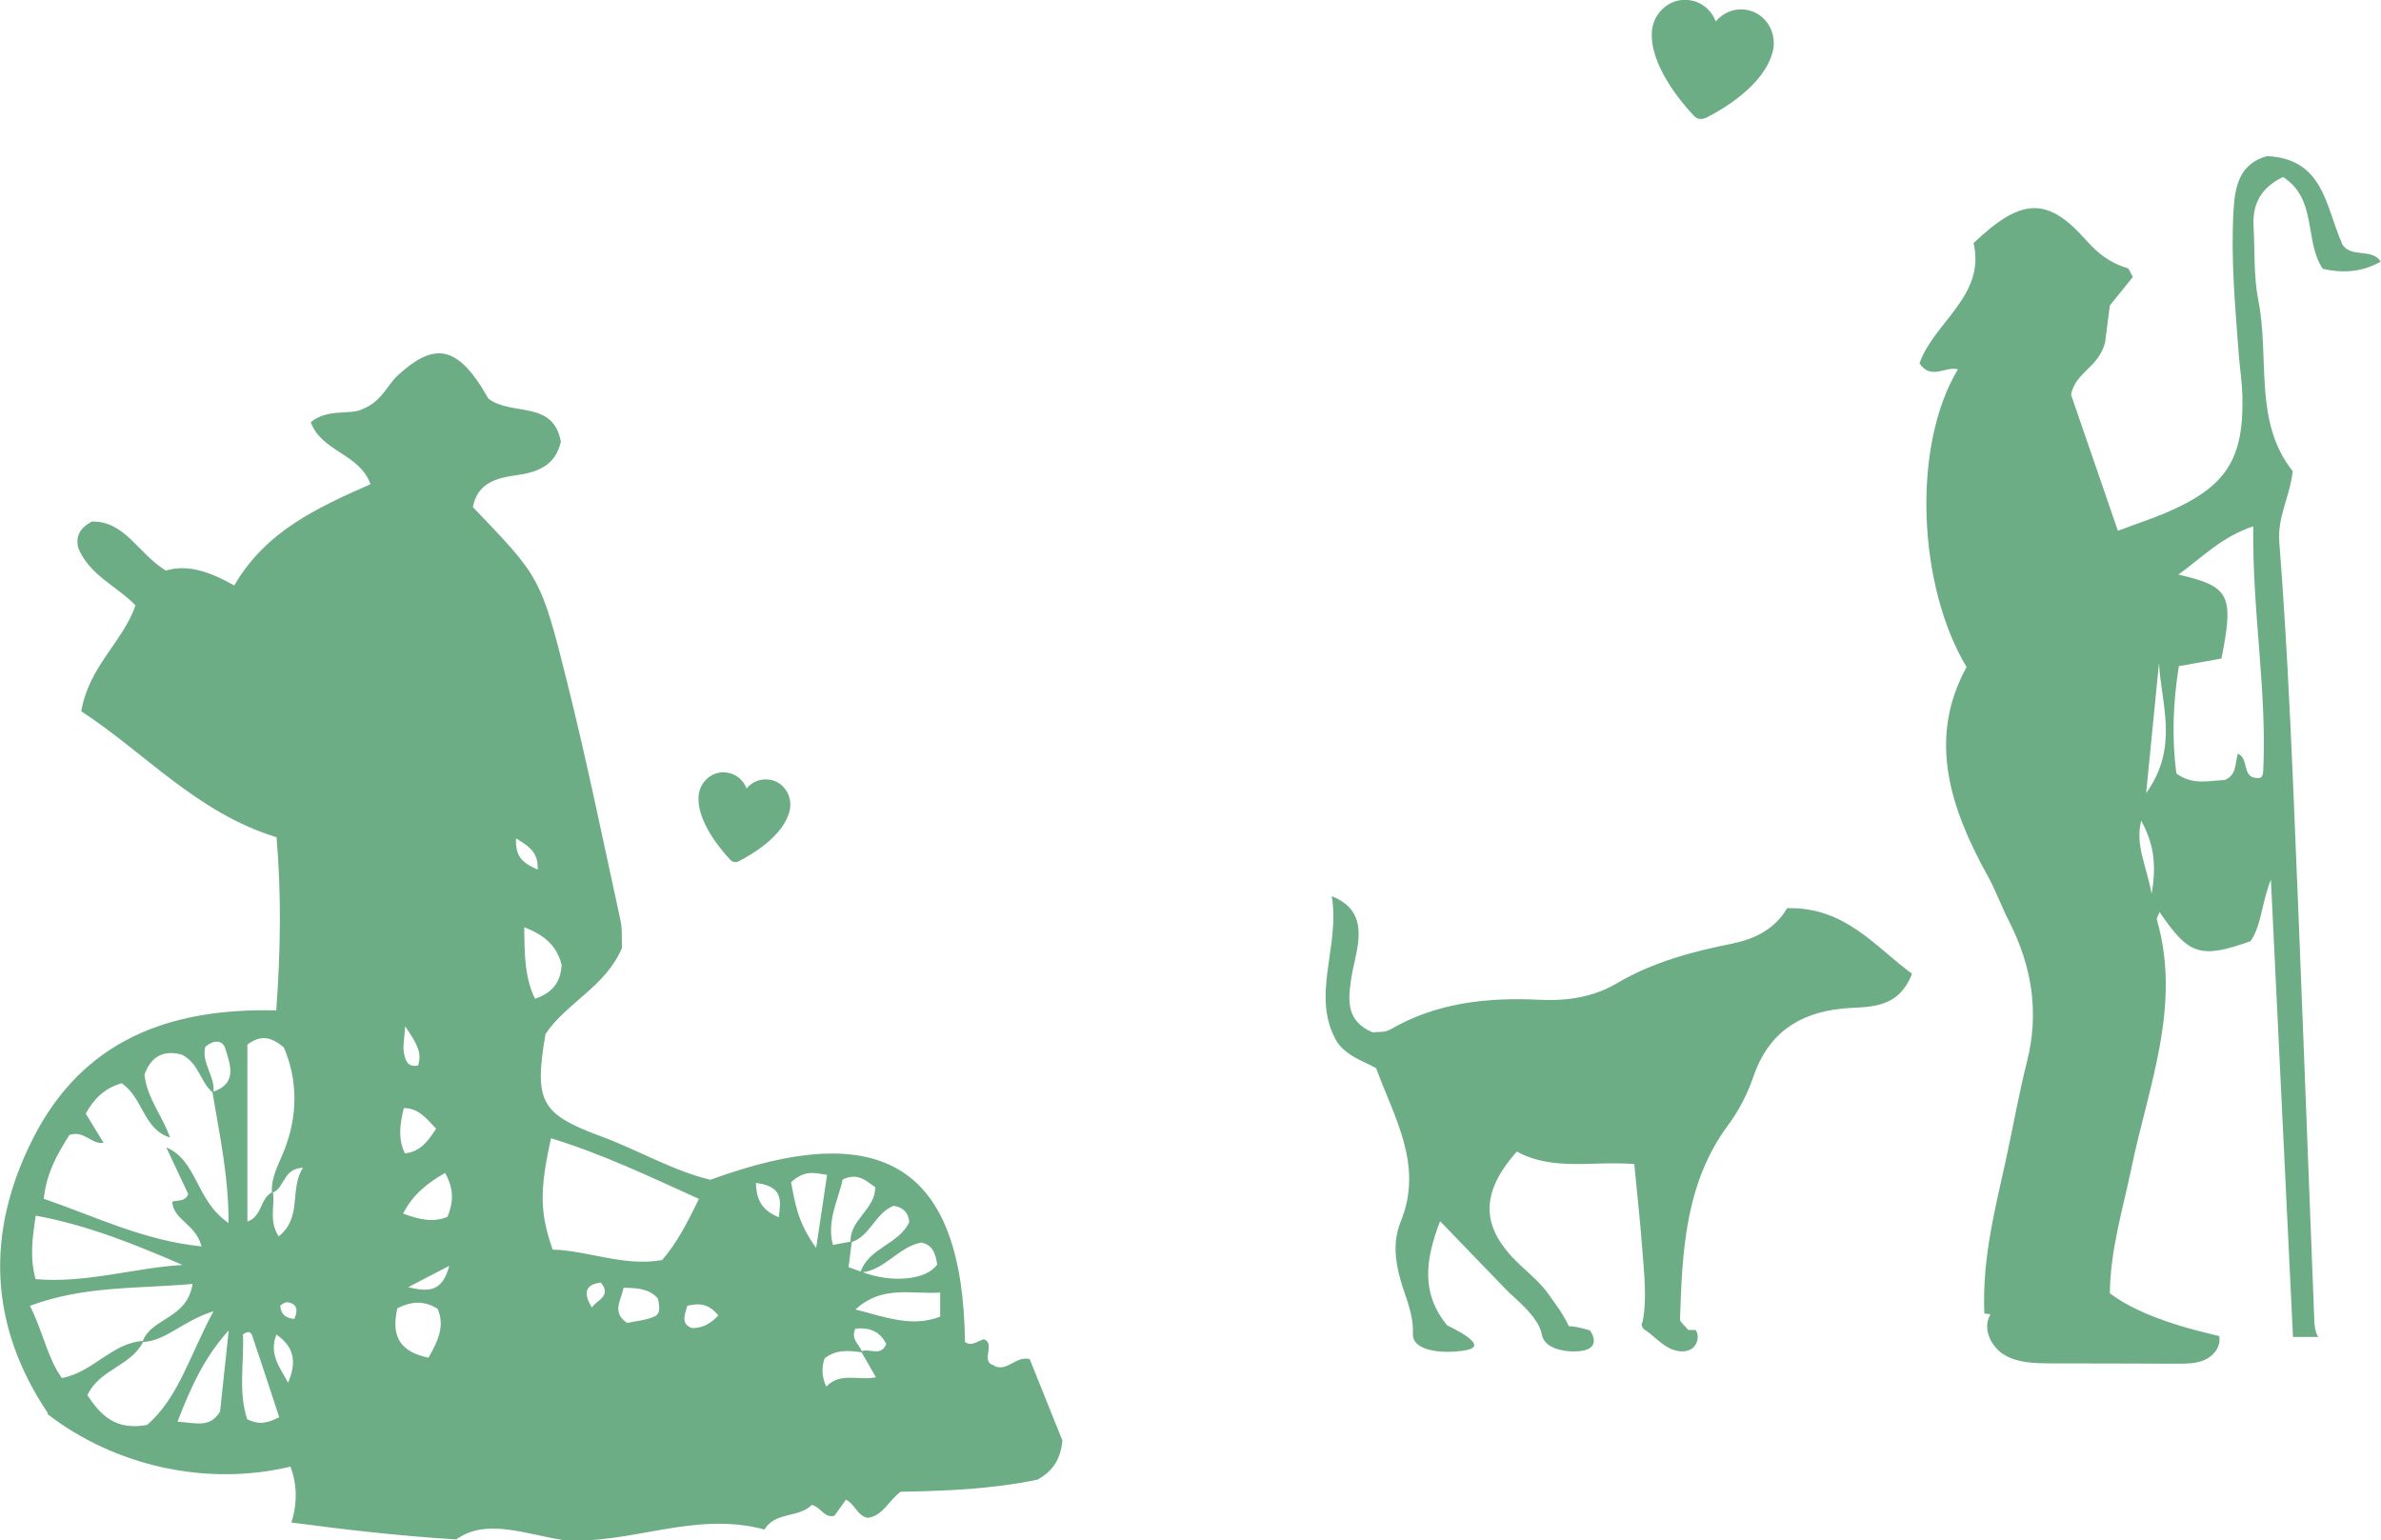 <?xml version="1.0" encoding="UTF-8"?><svg id="Layer_2" xmlns="http://www.w3.org/2000/svg" viewBox="0 0 159.37 103.09"><defs><style>.cls-1{fill:#6dad85;stroke-width:0px;}</style></defs><g id="Layer_1-2"><path class="cls-1" d="M49.44,57.65c.81-.41,2.98-1.64,3.41-3.37.23-.95-.35-1.93-1.32-2.09-.61-.1-1.2.14-1.56.59-.2-.55-.69-.98-1.32-1.07-.96-.14-1.81.6-1.89,1.56-.14,1.7,1.5,3.62,2.13,4.29.14.15.36.19.55.1ZM114.13,7.92c1.08-.54,3.96-2.18,4.53-4.48.31-1.26-.47-2.56-1.75-2.78-.81-.14-1.59.19-2.07.78-.27-.74-.92-1.31-1.76-1.43-1.27-.18-2.4.8-2.51,2.07-.18,2.26,1.99,4.81,2.83,5.69.19.2.48.25.73.13ZM116.05,63.14c-2.72.54-5.4,1.24-7.85,2.69-1.55.92-3.35,1.18-5.16,1.09-3.5-.17-6.89.19-10,2-.35.2-.85.14-1.17.18-1.74-.74-1.64-2.09-1.45-3.44.12-.88.39-1.74.49-2.62.13-1.28-.14-2.4-1.77-3.06.58,3.43-1.46,6.72.37,9.79.71.98,1.73,1.23,2.6,1.73,1.23,3.34,3.18,6.51,1.65,10.25-.53,1.31-.39,2.6-.02,3.92.32,1.15.89,2.26.83,3.64-.01,1.15,2.05,1.33,3.53,1.07,1.26-.22.27-.93-1.25-1.68-1.69-2.08-1.5-4.25-.46-6.96,1.55,1.61,2.99,3.09,4.47,4.63.52.54,2.13,1.76,2.34,2.95.16.92,1.4,1.15,2.2,1.14,2.04-.03,1.03-1.4,1.03-1.4,0,0-.87-.29-1.42-.29-.41-.88-.87-1.44-1.36-2.14-.5-.72-1.2-1.3-1.85-1.91-2.63-2.43-2.86-4.73-.27-7.64,2.44,1.34,5.16.6,7.86.84.19,2.01.39,3.76.52,5.52.13,1.75.35,3.5.03,5.06-.13.11-.02.41.15.51.5.32.91.78,1.42,1.1.5.32,1.18.49,1.69.19.43-.25.57-.91.29-1.28-.16,0-.33,0-.49,0-.29-.36-.55-.53-.55-.7.15-4.56.34-9.12,3.22-13.01.74-1,1.29-2.08,1.69-3.24.97-2.84,2.96-4.25,5.94-4.56,1.65-.17,3.7.17,4.68-2.33-2.49-1.83-4.49-4.49-8.36-4.39-.76,1.29-2,2.03-3.61,2.35ZM156.75,16.27c-1.08-2.41-1.2-5.65-5.01-5.82-1.83.5-2.15,2.01-2.24,3.62-.19,3.23.11,6.45.35,9.67.07.89.21,1.77.24,2.66.12,4.37-1.08,6.21-5.16,7.94-.92.39-1.87.7-3.17,1.19-1.1-3.19-2.16-6.29-3.14-9.12.33-1.54,1.8-1.75,2.28-3.47.05-.38.17-1.37.32-2.49.48-.59,1.02-1.27,1.54-1.91-.16-.26-.23-.56-.38-.6-1.1-.32-1.92-.94-2.7-1.81-2.6-2.95-4.32-2.96-7.58.14.82,3.53-2.65,5.29-3.62,8.05.77,1.15,1.74.17,2.57.4-3.12,5.19-2.66,14.54.58,19.93-2.63,4.79-1.1,9.44,1.42,13.99.54.97.91,2.03,1.42,3.02,1.52,2.99,2.04,6.07,1.21,9.38-.52,2.05-.89,4.13-1.33,6.19-.73,3.43-1.69,6.83-1.53,10.69.14.02.28.03.42.05-.58.9,0,2.17.92,2.72s2.04.56,3.11.57c2.82,0,5.64.01,8.46.02.64,0,1.31,0,1.89-.28.58-.27,1.05-.9.92-1.53.67,0-4.56-.78-7.32-2.91.04-2.96.87-5.61,1.43-8.31,1.13-5.5,3.39-10.89,1.72-16.68-.04-.14.12-.34.18-.52,1.97,2.89,2.72,3.14,6.09,1.95.74-1.09.72-2.49,1.36-4.13.5,10.3.98,20.19,1.48,30.62.03,0,.07,0,.1,0,.53,0,1.06,0,1.59,0-.23-.36-.26-.8-.27-1.23-.47-11.89-.9-23.79-1.41-35.68-.23-5.44-.51-10.89-.93-16.32-.13-1.66.71-3,.9-4.72-2.64-3.32-1.53-7.56-2.3-11.42-.32-1.62-.23-3.32-.32-4.99-.08-1.47.49-2.57,1.97-3.28,2.31,1.46,1.42,4.32,2.66,6.14q2.16.51,3.88-.48c-.62-.95-2.03-.18-2.61-1.22ZM144.02,59.83c-.38-2-1.11-3.25-.7-4.9.78,1.46,1.06,2.78.7,4.9ZM143.65,53.09c.32-3.3.59-6.01.86-8.71.14,2.75,1.36,5.61-.86,8.71ZM151.47,51.72c-.02.29-.17.41-.47.35-.94-.07-.45-1.28-1.21-1.63-.21.65-.05,1.44-.89,1.77-1.02.03-2.13.38-3.23-.44-.3-2.34-.23-4.72.17-7.18,1-.18,1.84-.33,2.85-.51.85-4.26.56-4.83-2.88-5.62,1.63-1.18,2.9-2.53,5.01-3.23-.08,5.69.94,11.06.66,16.5ZM66.56,91.4c-1-.22.12-1.44-.7-1.76-.45.12-.81.51-1.27.19-.15-11.71-5.45-15.11-17.04-10.86-2.53-.61-4.85-2-7.35-2.92-4.03-1.49-4.45-2.33-3.69-6.83,1.39-2.1,4.02-3.16,5.12-5.77-.03-.53.04-1.21-.1-1.85-1.16-5.32-2.25-10.66-3.57-15.94-1.76-7.07-1.84-7.05-6.31-11.72.32-1.63,1.59-1.95,2.96-2.14,1.4-.19,2.59-.67,2.93-2.24-.51-2.81-3.32-1.69-4.85-2.88-.13-.22-.3-.51-.47-.79-1.77-2.75-3.24-2.92-5.59-.77-.73.67-1.05,1.73-2.36,2.26-.84.43-2.33-.07-3.47.88.74,2,3.25,2.08,4,4.15-3.58,1.58-7.03,3.16-9.12,6.78-1.54-.88-3.09-1.45-4.58-1-1.85-1.12-2.73-3.33-4.95-3.28-.81.43-1.09.97-.92,1.75.74,1.84,2.63,2.6,3.84,3.86-.85,2.46-3.12,4.07-3.63,7.09,4.28,2.79,7.76,6.81,13.07,8.43.33,3.9.27,7.61-.02,11.59-7.17-.17-12.93,1.99-16.27,8.55-3.24,6.38-2.93,12.59.99,18.42-.02.01-.04.02-.06.03,4.54,3.52,10.7,4.88,16.29,3.54.46,1.19.46,2.53.06,3.74,3.64.48,7.31.91,11.04,1.13,2-1.43,4.58-.36,7.13.04,4.49.35,8.78-1.98,13.5-.7.71-1.2,2.3-.77,3.17-1.65.63.17.83.9,1.51.73.25-.35.5-.71.77-1.08.6.29.78,1.11,1.47,1.22,1.02-.16,1.36-1.12,2.19-1.75,2.98-.05,6.08-.17,9.17-.81.9-.51,1.53-1.23,1.66-2.62-.68-1.69-1.45-3.62-2.19-5.45-.95-.22-1.45.85-2.36.47ZM16.56,69.92c.95-.71,1.63-.48,2.44.19.93,2.19.95,4.53.02,6.9-.36.91-.88,1.77-.82,2.8-.8.41-.64,1.61-1.64,1.96v-11.86ZM4.64,75.97c.99-.34,1.49.66,2.29.52-.39-.64-.78-1.27-1.19-1.95.54-.99,1.28-1.72,2.4-2.03,1.44.95,1.45,3.09,3.24,3.63-.5-1.44-1.55-2.65-1.71-4.21.47-1.31,1.37-1.64,2.49-1.34,1.15.56,1.24,1.83,2.06,2.52,0,0,0,0,0,0,.46,2.78,1.08,5.54,1.08,8.75-2.2-1.47-2.07-4.17-4.17-5.06.49,1.05.99,2.1,1.47,3.13-.21.52-.7.38-1.07.51.08,1.24,1.57,1.47,1.96,2.99-3.85-.39-7.11-2-10.56-3.19.19-1.79.96-3.07,1.71-4.26ZM2.4,81.37c3.52.65,6.67,1.94,9.82,3.3-3.29.2-6.45,1.24-9.84.95-.39-1.45-.22-2.71.01-4.24ZM2.01,87.4c3.66-1.35,7.2-1.13,10.88-1.46-.37,2.36-2.74,2.26-3.33,3.82-2.07.13-3.32,2.09-5.42,2.48-.98-1.37-1.23-3.03-2.14-4.85ZM9.84,95.38c-2.15.39-3.13-.7-3.99-1.99.79-1.73,2.92-1.95,3.72-3.56,1.58-.09,2.64-1.41,4.72-2.06-1.61,2.98-2.34,5.8-4.46,7.62ZM14.73,94.49c-.69,1.1-1.56.76-2.85.67.93-2.4,1.84-4.36,3.43-6.11-.2,1.85-.39,3.71-.58,5.44ZM14.29,73.07c.1-1.05-.82-1.93-.55-3,.53-.46,1.15-.5,1.34.12.34,1.07.82,2.33-.8,2.88ZM16.55,95.01c-.62-1.85-.2-3.81-.29-5.69.54-.38.6.03.68.26.59,1.74,1.16,3.5,1.75,5.28-.99.52-1.51.44-2.14.14ZM19.28,92.55c-.49-.95-1.31-1.88-.78-3.22,1.27.87,1.33,1.94.78,3.22ZM19.71,88.28c-.7-.05-.91-.41-.95-.86,0-.08.37-.29.53-.25.5.1.72.41.41,1.12ZM18.65,82.76c-.67-1.05-.24-2.03-.38-2.94.79-.31.65-1.59,2.01-1.66-.93,1.44-.02,3.33-1.63,4.6ZM27.12,68.7c.78,1.14,1.15,1.78.86,2.62-.74.15-.87-.42-.95-.89-.07-.41.03-.84.09-1.73ZM27.03,74.17c.94,0,1.47.63,2.16,1.38-.58.91-1.11,1.55-2.09,1.65-.46-.95-.35-1.9-.07-3.03ZM28.68,90.88c-1.75-.37-2.56-1.28-2.08-3.31,1.05-.53,1.87-.47,2.69.03.49,1.13.06,2.11-.61,3.28ZM27.32,86.16c.93-.48,1.67-.87,2.75-1.43-.47,1.79-1.42,1.74-2.75,1.43ZM29.94,81.45c-.94.39-1.83.2-2.96-.22.69-1.33,1.65-2.04,2.81-2.72.6,1.06.57,1.95.16,2.94ZM34.54,56.12c.94.55,1.5.99,1.45,2.09-.87-.4-1.52-.75-1.45-2.09ZM35.09,62.07c1.54.58,2.21,1.39,2.5,2.5-.05,1.16-.61,1.89-1.78,2.28-.7-1.44-.7-2.96-.72-4.78ZM61.67,83.17c.81.17.95.81,1.06,1.46-.69,1.04-2.99,1.27-4.98.53,1.53-.2,2.42-1.72,3.93-1.99ZM59.84,80.71c.6.12.97.44,1.02,1.09-.68,1.48-2.68,1.71-3.25,3.31-.26-.09-.53-.19-.81-.29.07-.58.14-1.13.21-1.68,1.27-.43,1.59-1.99,2.84-2.44ZM56.41,78.95c.98-.48,1.54.07,2.17.51.03,1.47-1.7,2.17-1.65,3.65-.38.07-.76.14-1.18.22-.43-1.63.36-2.99.65-4.37ZM39.62,87.52c-.55-.89-.53-1.54.6-1.67.75.92-.29,1.17-.6,1.67ZM43.79,88.13c-.59.25-1.26.3-1.81.42-1.04-.7-.44-1.43-.24-2.35,1.02,0,1.76.1,2.3.72.09.47.22,1.01-.25,1.21ZM36.99,83.64c-.86-2.48-.88-3.95-.11-7.45,3.37,1.03,6.52,2.52,9.9,4.06-.81,1.66-1.45,2.92-2.46,4.09-2.54.46-4.93-.63-7.33-.7ZM46.3,88.89c-.7-.27-.51-.79-.29-1.49.84-.19,1.44-.13,2.07.65-.48.49-.99.87-1.78.84ZM52.12,81.48c-.94-.41-1.5-.96-1.52-2.3,1.82.22,1.68,1.19,1.52,2.3ZM52.94,79.14c.91-.83,1.53-.64,2.42-.5-.22,1.47-.42,2.82-.73,4.89-1.28-1.75-1.42-3.09-1.68-4.39ZM55.3,92.81c-.34-.79-.28-1.33-.11-1.88.75-.61,1.61-.54,2.48-.41.31.54.62,1.08.96,1.67-1.14.24-2.37-.37-3.32.62ZM57.68,90.44c-.16-.46-.75-.77-.43-1.51.86-.08,1.61.11,2.07,1.03-.35.87-1.11.28-1.63.48ZM62.93,88.13c-1.9.73-3.63.04-5.67-.48,1.8-1.64,3.65-1.01,5.67-1.13v1.61Z"/></g></svg>